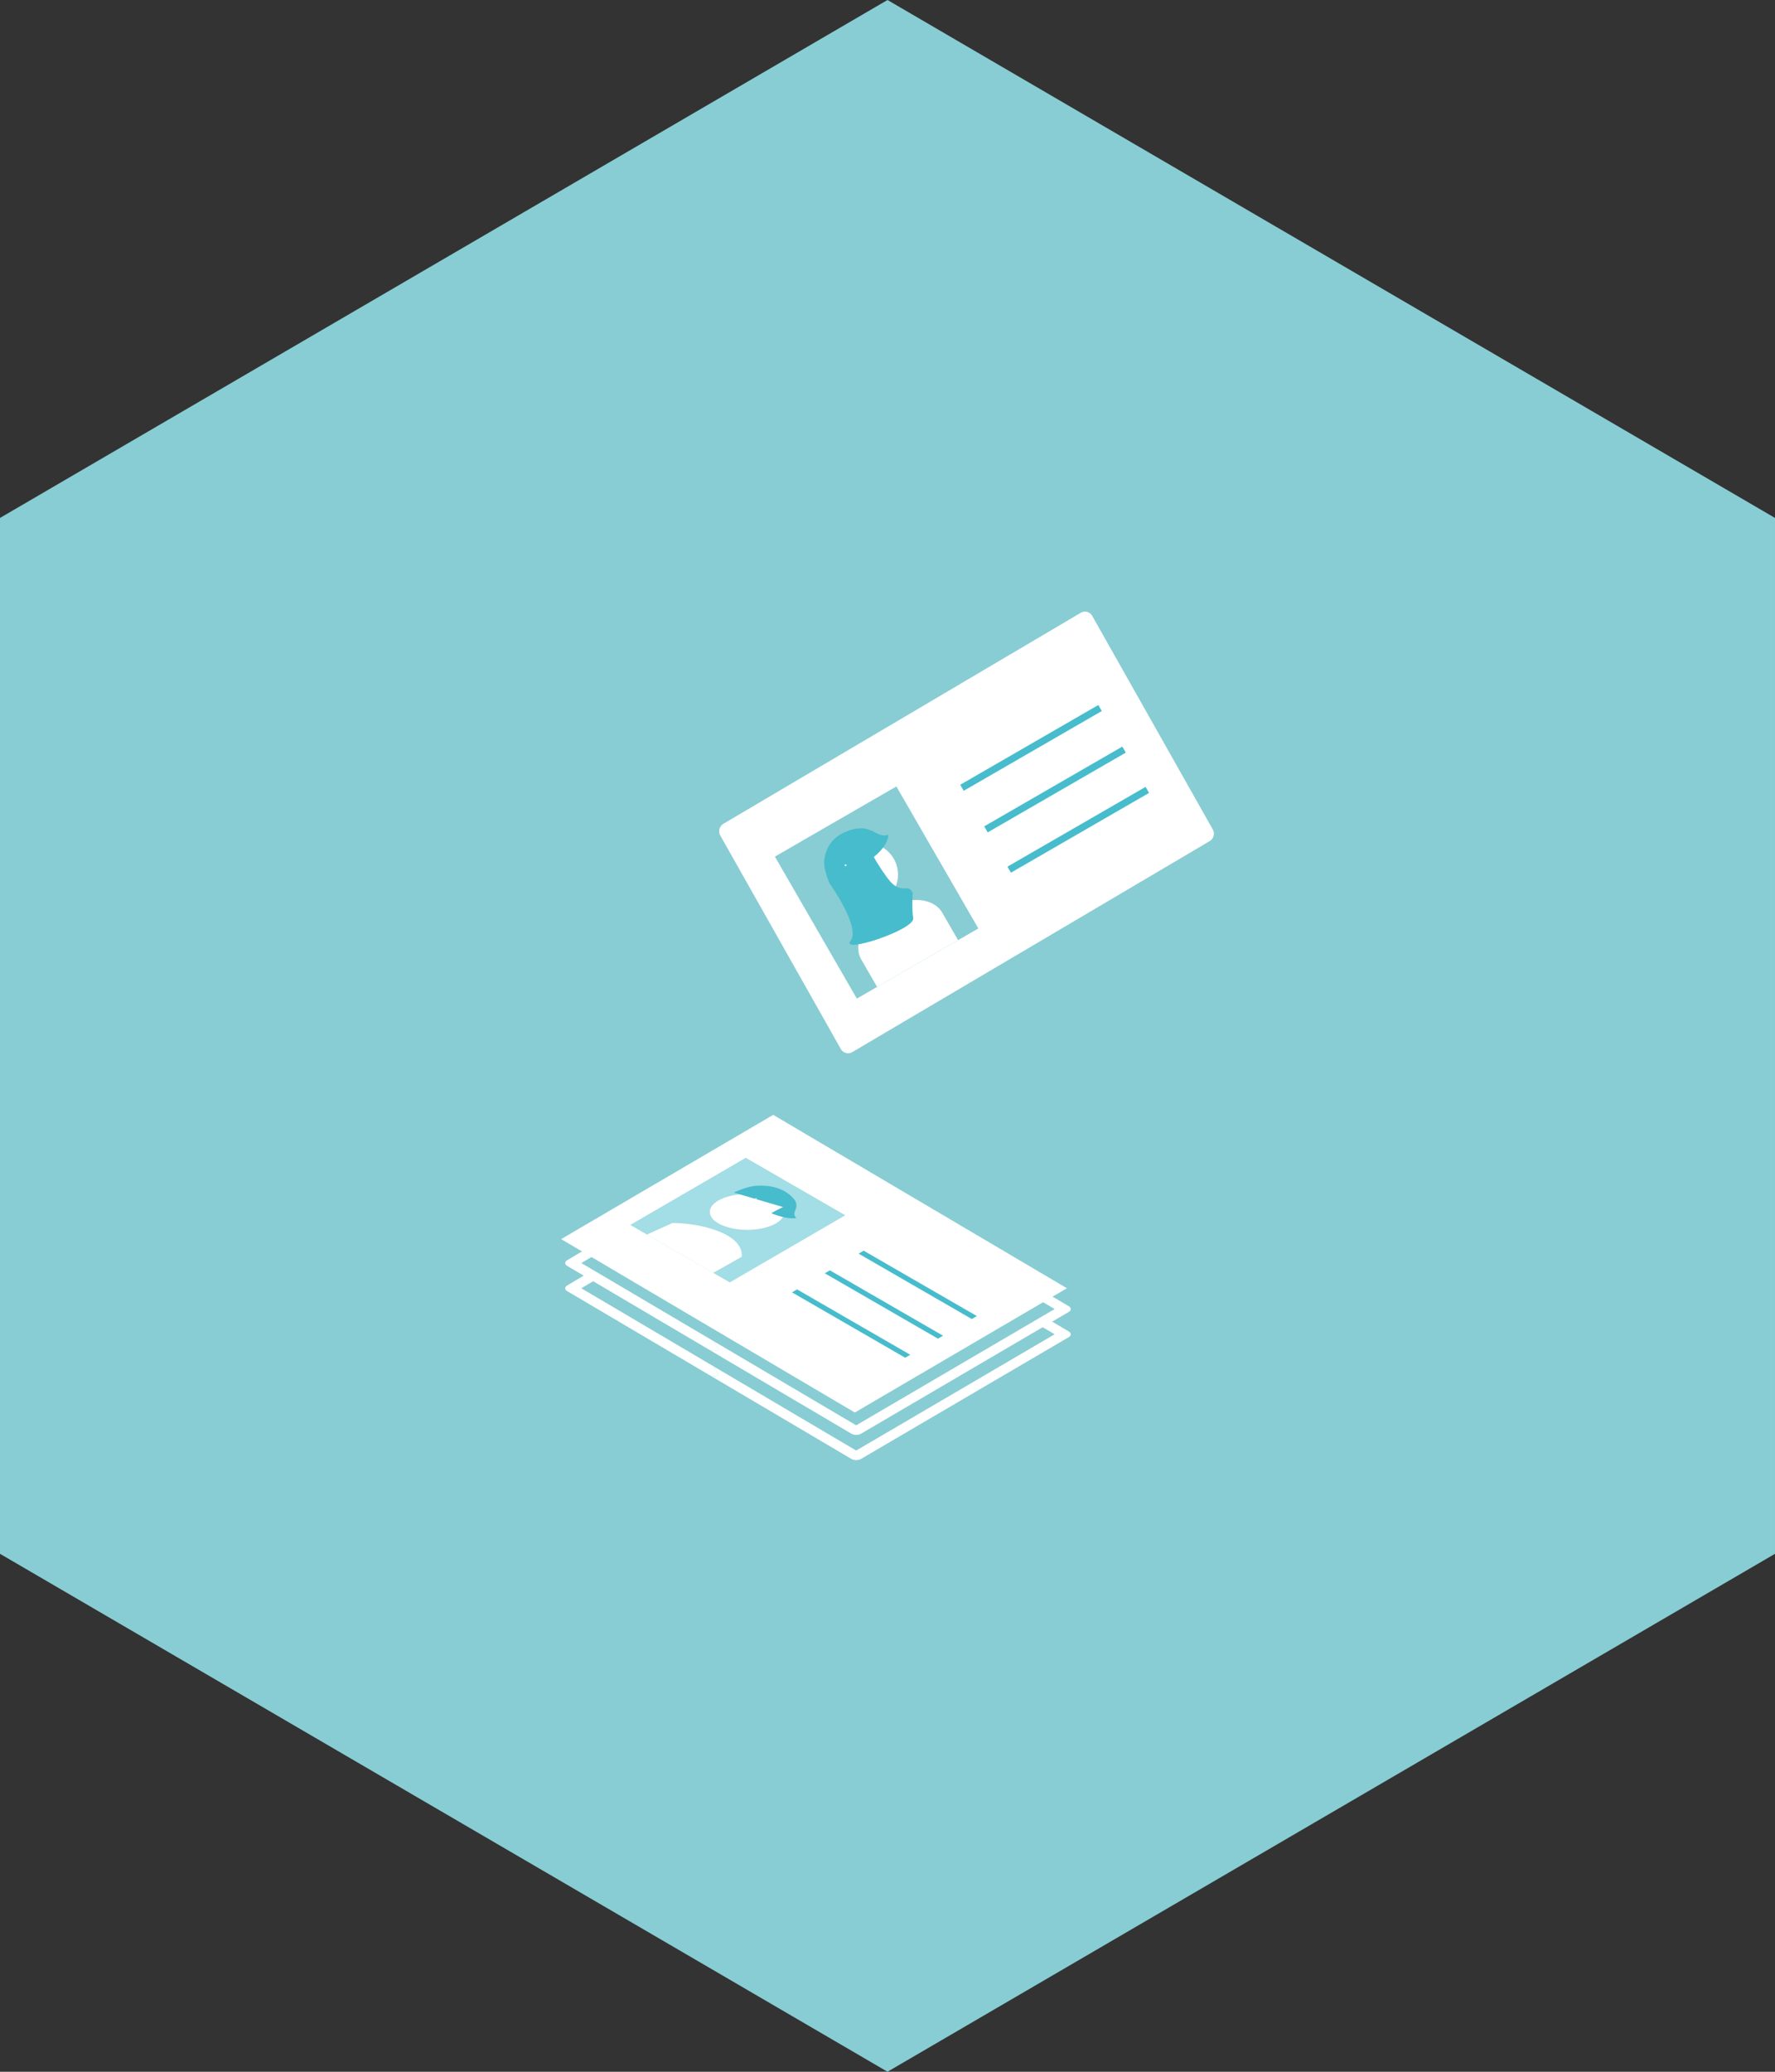<svg xmlns="http://www.w3.org/2000/svg" xml:space="preserve" style="enable-background:new 0 0 255.12 297.64" viewBox="0 0 255.12 297.64">
    <rect x="0" y="0" width="255.12" height="297.64" fill="#333333" stroke="none"/>
    <path d="M127.56 0 .001 74.409v148.819l127.559 74.41 127.559-74.41V74.409z" style="fill:#88cdd3"/>
    <path d="m155.335 88.038-51.362 30.311a1.253 1.253 0 0 0-.443 1.691l17.317 30.658a1.196 1.196 0 0 0 1.654.453l51.362-30.311a1.253 1.253 0 0 0 .443-1.69L156.99 88.492a1.198 1.198 0 0 0-1.655-.454zm-14.72 45.347-17.461 10.081-11.779-20.401 17.461-10.081 11.779 20.401z" style="fill:#fff"/>
    <path d="m138.261 113.178 19.85-11.46M141.71 119.152l19.85-11.461M145.052 124.941l19.85-11.46" style="fill:none;stroke:#47bccc;stroke-miterlimit:10"/>
    <circle cx="124.51" cy="125.651" r="4.563" style="fill:#fff"/>
    <path d="M135.423 131.113c-1.26-2.182-4.887-2.447-8.101-.591-3.214 1.856-4.798 5.129-3.538 7.312l2.281 3.951 11.64-6.72-2.282-3.952z" style="fill:#fff"/>
    <g style="enable-background:new">
        <path d="m102.625 192.711-19.072-11.255 1.351-.803 1.351-.803-1.36-.803-1.351.803-2.031 1.206c-.371.22-.376.582.004.807l20.432 12.058c.374.22.985.216 1.356-.004" style="fill:#fff"/>
        <path d="M103.306 193.917c-.371.22-.982.225-1.356.004l20.432 12.058c.374.22.992.22 1.363 0l29.886-17.513c.371-.22.362-.582-.011-.803l-2.044-1.206-1.36-.803-1.351.803 1.36.803 1.36.803-28.527 16.706-20.432-12.058" style="fill:#fff"/>
    </g>
    <g style="enable-background:new">
        <path d="m102.625 196.334-19.072-11.255 1.351-.803 1.351-.803-1.36-.803-1.351.803-2.031 1.206c-.371.22-.376.582.004.807l20.432 12.058c.374.22.985.216 1.356-.004" style="fill:#fff"/>
        <path d="M103.306 197.541c-.371.22-.982.225-1.356.004l20.432 12.058c.374.22.992.22 1.363 0l29.886-17.513c.371-.22.362-.582-.011-.803l-2.044-1.206-1.36-.803-1.351.803 1.36.803 1.36.803-28.527 16.706-20.432-12.058" style="fill:#fff"/>
    </g>
    <path d="m80.653 178.018 30.482-17.851 42.212 24.911-30.483 17.851z" style="fill:#fff"/>
    <path d="M119.273 126.973s.67.508 1.834-.049c1.164-.557.279-2.741.279-2.741s2.21.629 4.337-1.171c2.128-1.8 1.944-3.078 1.944-3.078s-.66.308-1.63-.204c-.97-.512-2.032-1.165-4.237-.332s-3.005 2.366-3.296 3.882c-.292 1.517.769 3.693.769 3.693z" style="fill:#47bccc"/>
    <path d="M119.273 126.973s4.476 6.269 2.975 8.2c-1.501 1.932 9.238-1.605 9.001-3.244-.236-1.639-.062-3.639-.062-3.639-.735-1.581-1.657.515-3.629-2.138s-3.006-5.059-3.006-5.059l-5.279 5.88zM140.401 189.071l-.731.424-16.265-9.391.731-.424zM130.83 194.633l-.73.424-16.266-9.391.731-.424z" style="fill:#47bccc"/>
    <g style="enable-background:new">
        <g style="opacity:.5">
            <path d="m107.188 166.334 14.304 8.258-16.601 9.647-14.304-8.258z" style="fill:#47bccc"/>
        </g>
        <path d="m135.543 191.894-.73.424-16.266-9.391.731-.424z" style="fill:#47bccc"/>
    </g>
    <path d="m106.603 180.566-4.097 2.297-9.534-5.504 3.689-1.657c3.971-.001 10.263 1.512 9.942 4.864z" style="fill:#fff"/>
    <ellipse cx="107.391" cy="174.114" rx="5.374" ry="2.573" style="fill:#fff"/>
    <path d="M108.732 172.098c0 .004-.001.074.027.199l-.305-.089c.172-.063.273-.107.278-.11z" style="fill:#dcdcdc"/>
    <path d="M112.789 171.159c.229.132.453.284.668.458 1.38 1.109 1.027 1.798.786 2.421-.234.62.207.925.23.941-.033.008-.666.166-1.97-.142a10.543 10.543 0 0 1-1.507-.486l-.136-.056a23.128 23.128 0 0 1 1.689-.885l-3.791-1.113c-.028-.125-.027-.196-.027-.199-.005.002-.106.047-.278.11l-2.969-.871c.091-.046 1.824-.922 3.363-.987 1.299-.055 2.706.094 3.942.809z" style="fill:#47bccc"/>
</svg>

